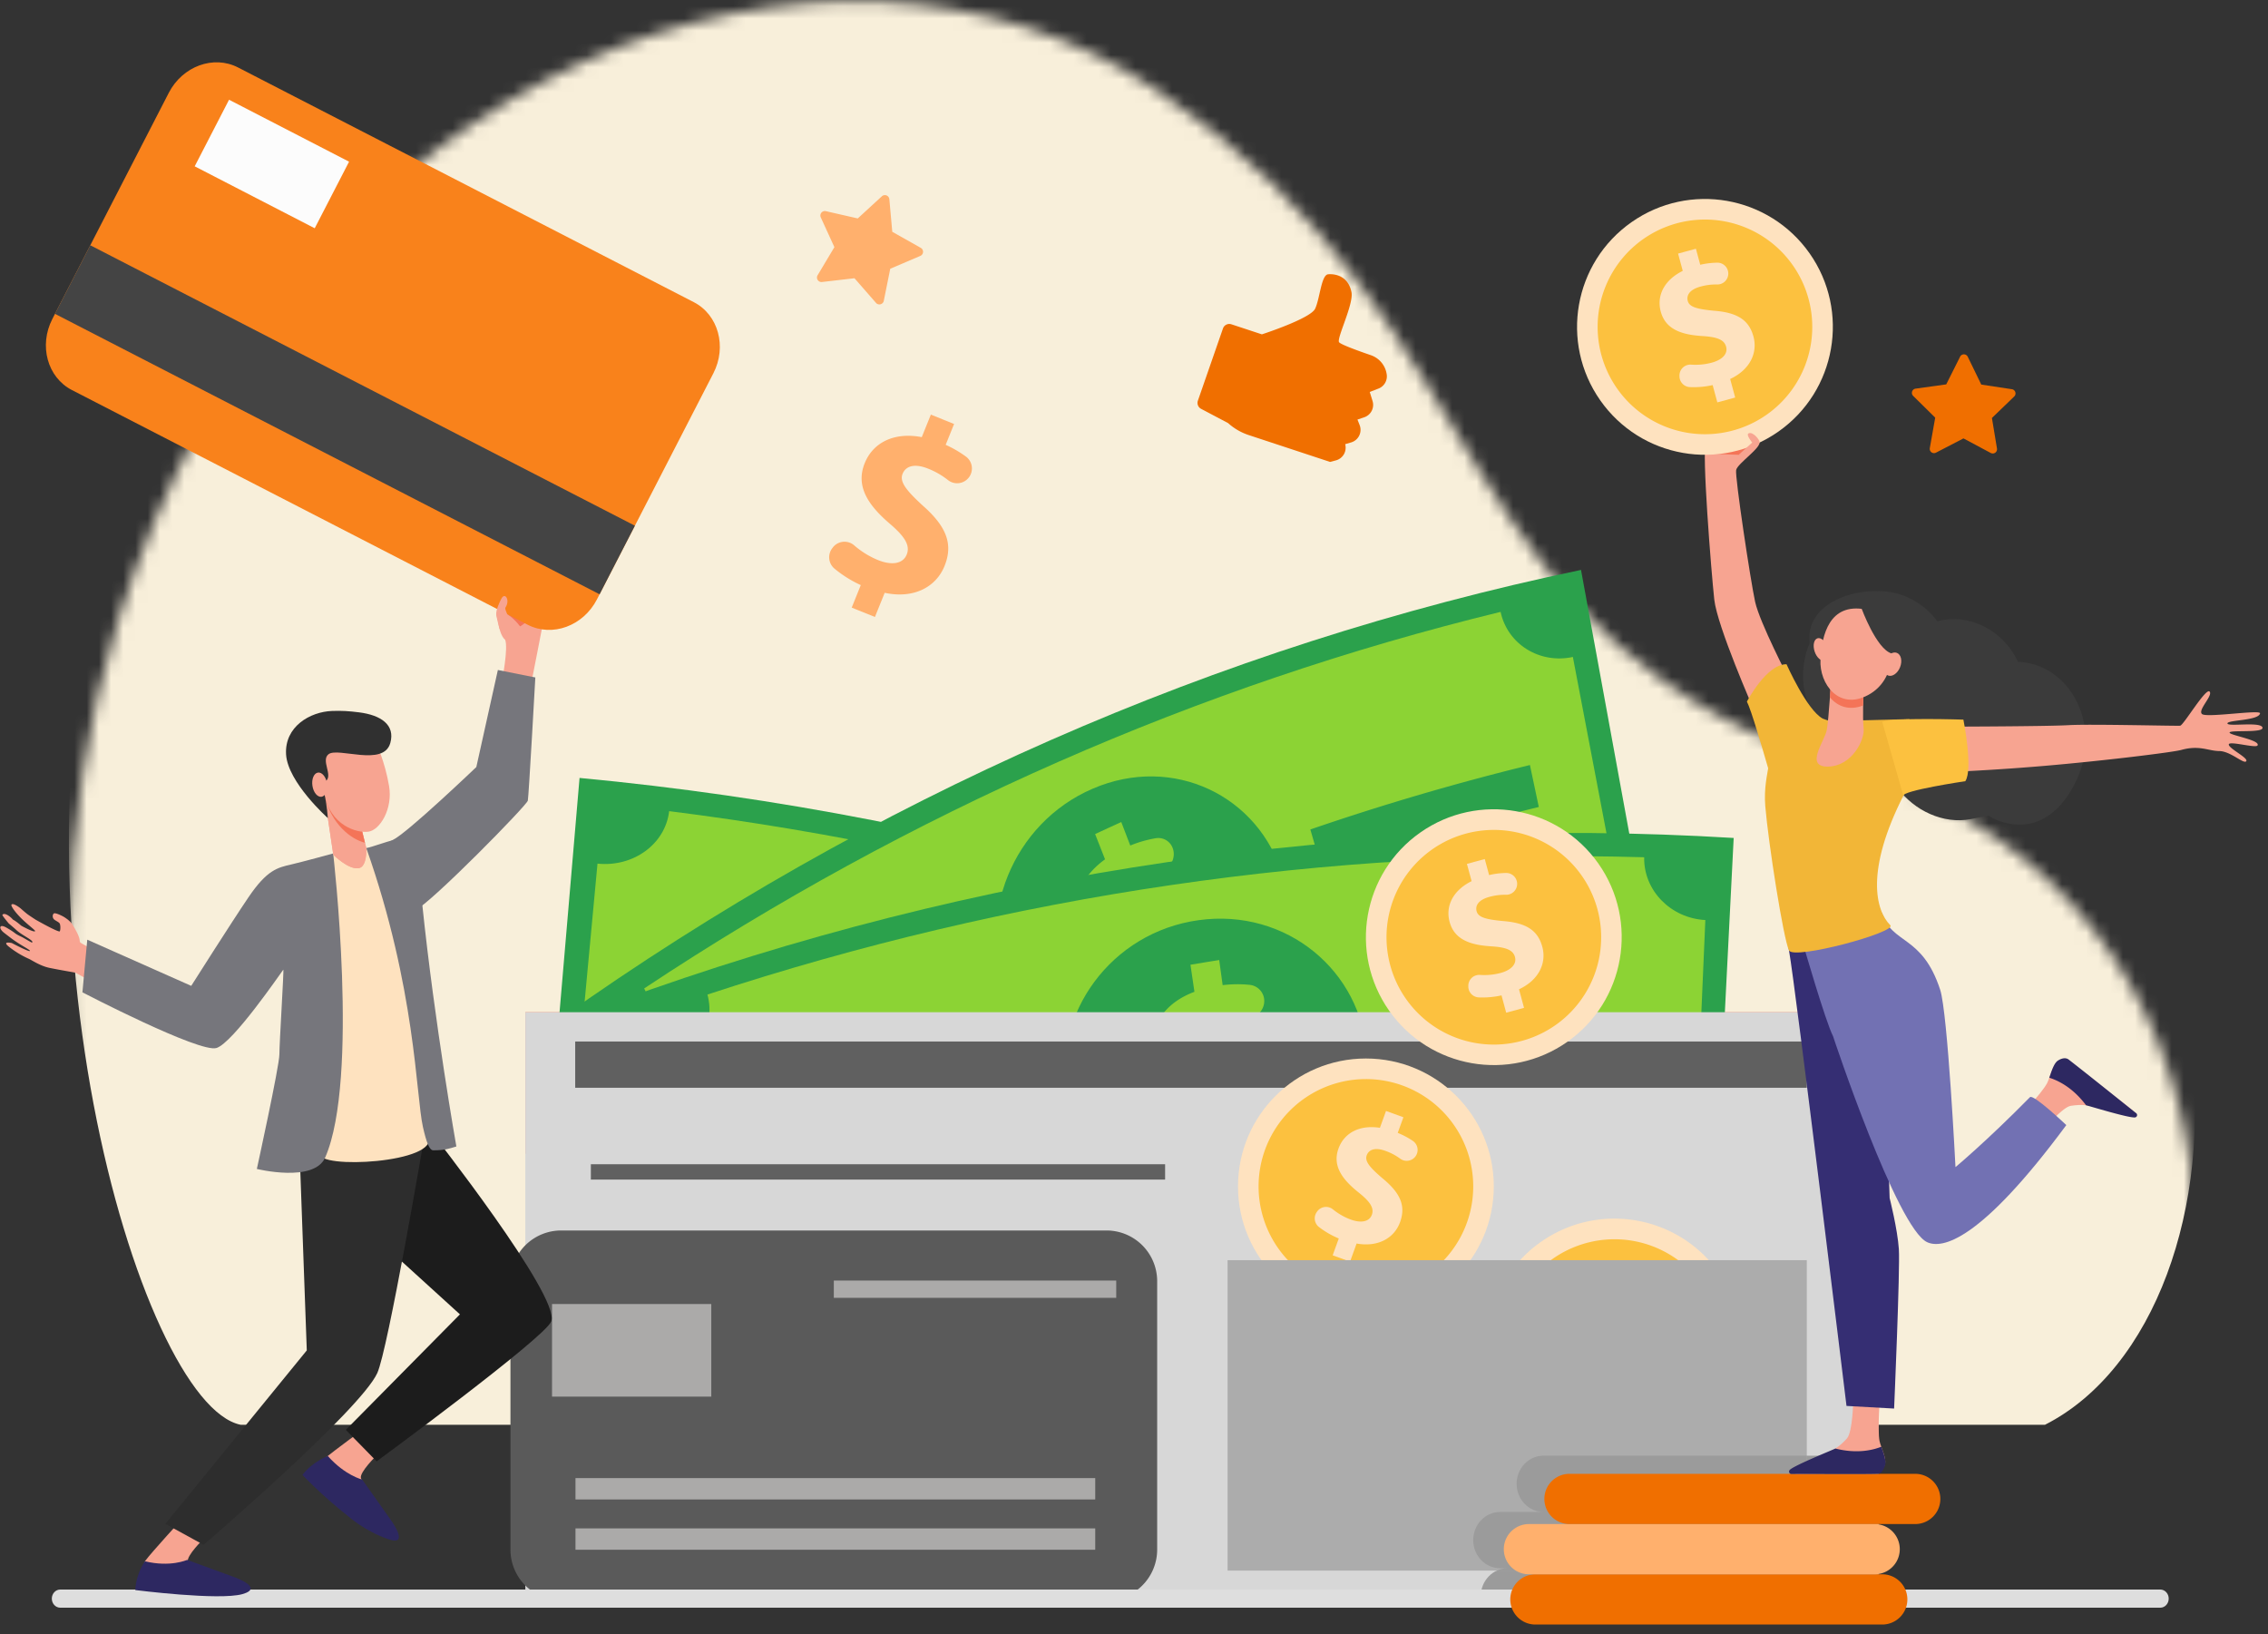 <svg width="186" height="134" xmlns="http://www.w3.org/2000/svg" xmlns:xlink="http://www.w3.org/1999/xlink">
    <rect width="100%" height="100%" fill="#333333" stroke="none"/>
    <defs>
        <path d="M162.114 126.836c17.907-9.105 19.077-53.255-15.555-63.589-34.631-10.333-28.216-36.41-57.351-55.902C62.65-10.422 18.714 4.638 4.08 50.846c-10.435 32.948 1.741 74.28 10.05 75.99h147.984" id="a"/>
    </defs>
    <g fill="none" fill-rule="evenodd">
        <g transform="translate(5.6)">
            <mask id="b" fill="#fff">
                <use xlink:href="#a"/>
            </mask>
            <path d="M162.114 116.836c17.907-9.105 19.077-53.255-15.555-63.589-34.631-10.333-28.216-36.41-57.351-55.902C62.65-20.422 18.714-5.362 4.08 40.846c-10.435 32.948 1.741 74.28 10.05 75.99h147.984" fill="#F8EFDA" mask="url(#b)"/>
        </g>
        <path d="m158.769 37.12 2.255-1.168 2.241 1.195a.35.35 0 0 0 .509-.365l-.415-2.506 1.829-1.763a.35.35 0 0 0-.19-.596l-2.512-.38-1.11-2.284a.35.35 0 0 0-.626-.004l-1.138 2.271-2.515.35a.349.349 0 0 0-.197.595l1.808 1.784-.444 2.5a.35.35 0 0 0 .505.371" fill="#F06F00"/>
        <path fill="#F47257" d="M43.084 94.619H154.04V83.005H43.084z"/>
        <path d="M124.527 124.113c-25.021-13.23-52.198-21.373-80.099-24l3.101-36.32c32.26 3.038 63.683 12.453 92.613 27.749l-15.615 32.571" fill="#2BA14C"/>
        <path d="m46.888 93.472 2.113-22.651c2.932.3 5.559-1.592 5.878-4.304 26.895 3.378 53.107 11.232 77.65 23.266-1.091 2.481.189 5.544 2.831 6.914l-9.586 20.412c-2.431-1.26-5.308-.218-6.399 2.261-21.552-10.568-44.57-17.465-68.188-20.432.319-2.71-1.601-5.189-4.299-5.466" fill="#8CD334"/>
        <path d="M104.625 94.718c-2.255 6.495-9.21 9.803-15.661 7.82-6.447-1.998-10.59-8.732-9.14-15.476 1.446-6.731 8.602-10.765 15.856-8.522 7.256 2.236 11.197 9.695 8.945 16.178" fill="#50BFA5"/>
        <path d="m88.91 100.252.54-2.175a11.752 11.752 0 0 1-2.629-1.231c-.615-.392-.839-1.188-.506-1.822l.04-.077c.366-.698 1.266-.922 1.945-.474a8.66 8.66 0 0 0 2.41 1.115c1.318.369 2.348.131 2.587-.782.225-.866-.375-1.635-1.969-2.693-2.305-1.522-3.776-3.111-3.268-5.345.459-2.023 2.326-3.234 5.046-2.996.179-.725.356-1.451.534-2.177.8.222 1.599.448 2.397.678l-.513 2.011c.872.291 1.566.616 2.129.948.69.407.932 1.255.555 1.895-.39.661-1.284.851-1.979.419a7.885 7.885 0 0 0-2.032-.895c-1.561-.444-2.224.063-2.38.704-.186.758.537 1.463 2.362 2.773 2.57 1.778 3.339 3.388 2.774 5.429-.562 2.024-2.48 3.294-5.221 2.993l-.602 2.329c-.739-.213-1.479-.422-2.22-.627" fill="#3C8F7C"/>
        <path d="M76.004 86.811a229.059 229.059 0 0 0-19.3-3.592l.449-3.492a232.53 232.53 0 0 1 19.571 3.642l-.72 3.442M125.73 104.468a232.944 232.944 0 0 0-18.1-7.922l1.163-3.306a236.835 236.835 0 0 1 18.353 8.033l-1.416 3.195" fill="#50BFA5"/>
        <path d="M136.218 82.559c-25.815 5.393-50.397 16.201-72.452 31.855L45.889 83.567c25.5-18.1 53.923-30.597 83.771-36.832l6.558 35.824" fill="#2BA14C"/>
        <path d="M61.895 107.571 50.878 88.218c2.331-1.625 3.219-4.8 1.949-7.16 21.729-14.417 45.438-24.841 70.237-30.881.572 2.666 3.218 4.287 5.928 3.696l4.258 22.324c-2.494.545-4.039 3.202-3.468 5.867-21.777 5.304-42.598 14.458-61.679 27.119-1.269-2.358-4.063-3.108-6.208-1.612" fill="#8CD334"/>
        <path d="M105.206 71.845c1.941 6.598-1.356 13.651-7.218 16.177-5.869 2.51-12.666-.209-15.34-6.492-2.671-6.271.372-14.029 6.973-16.858 6.597-2.838 13.648.586 15.585 7.173" fill="#2BA14C"/>
        <path d="m96.678 86.238-.808-2.072c-.893.366-1.82.598-2.625.693-.672.079-1.279-.412-1.385-1.127a2.55 2.55 0 0 1-.013-.086c-.118-.788.422-1.538 1.172-1.615a7.545 7.545 0 0 0 2.399-.645c1.177-.545 1.806-1.39 1.475-2.267-.315-.832-1.185-1.062-2.949-.889-2.547.255-4.515-.072-5.38-2.171-.785-1.9-.078-4.051 2.062-5.591l-.815-2.07c.714-.333 1.429-.662 2.146-.986l.738 1.925a9.628 9.628 0 0 1 2.098-.6c.735-.115 1.385.405 1.461 1.153.08.774-.475 1.494-1.228 1.592a6.923 6.923 0 0 0-1.997.58c-1.399.641-1.606 1.465-1.366 2.074.284.721 1.209.821 3.284.703 2.884-.221 4.345.57 5.062 2.552.708 1.967-.002 4.196-2.192 5.699l.848 2.235c-.664.301-1.326.605-1.987.913" fill="#8CD334"/>
        <path d="M79.688 83.759a213.434 213.434 0 0 0-16.241 9.418l-1.607-3.062a216.16 216.16 0 0 1 16.469-9.55l1.379 3.194" fill="#50BFA5"/>
        <path d="M126.198 66.175a204.21 204.21 0 0 0-17.759 5.212l-.976-3.367a206.805 206.805 0 0 1 18.007-5.285l.728 3.44" fill="#2BA14C"/>
        <path d="M140.337 105.125c-26.847-1.627-53.734 2.314-79.243 11.614L50.557 82.144c29.495-10.753 60.582-15.31 91.623-13.428l-1.843 36.409" fill="#2BA14C"/>
        <path d="m60.833 109.62-6.414-21.651c2.69-.955 4.31-3.792 3.6-6.412 24.899-8.191 50.831-11.991 76.821-11.259-.054 2.732 2.191 5.002 5.016 5.149l-.979 22.735c-2.6-.135-4.75 2.027-4.805 4.757-22.823-.642-45.596 2.695-67.46 9.888-.709-2.619-3.304-4.086-5.779-3.207" fill="#8CD334"/>
        <path d="M112.089 86.532c.388 6.9-4.523 12.851-10.923 13.741-6.402.874-12.507-3.561-13.694-10.351-1.187-6.777 3.636-13.478 10.839-14.466 7.201-.996 13.393 4.188 13.778 11.076" fill="#2BA14C"/>
        <path d="m100.283 98.2-.318-2.221a10.58 10.58 0 0 1-2.764-.025c-.684-.101-1.171-.737-1.111-1.458l.008-.087c.067-.793.777-1.376 1.538-1.251.775.127 1.64.159 2.529.011 1.294-.215 2.113-.865 1.99-1.802-.118-.889-.928-1.342-2.717-1.643-2.584-.428-4.458-1.267-4.827-3.528-.335-2.047.866-3.94 3.346-4.864l-.326-2.22c.785-.132 1.571-.261 2.357-.385l.283 2.059a10.02 10.02 0 0 1 2.22-.024c.755.084 1.279.76 1.18 1.504a1.418 1.418 0 0 1-1.588 1.215 7.079 7.079 0 0 0-2.115.032c-1.536.248-1.934.991-1.837 1.644.114.773 1.007 1.116 3.092 1.551 2.91.552 4.174 1.704 4.423 3.812.244 2.092-.979 4.061-3.501 4.935l.321 2.388c-.728.115-1.456.234-2.183.357" fill="#8CD334"/>
        <path d="M84.018 91.295a213.278 213.278 0 0 0-18.293 4.807l-.88-3.39a216.596 216.596 0 0 1 18.55-4.875l.623 3.458M134.221 86.612a210.102 210.102 0 0 0-18.819.334l-.184-3.518a213.36 213.36 0 0 1 19.082-.339l-.079 3.523" fill="#50BFA5"/>
        <path fill="#D7D7D7" d="M43.084 131.837H154.04V83.005H43.084z"/>
        <path d="M154.04 119.37h-27.456c-1.217 0-2.204 1.033-2.204 2.308s.987 2.308 2.204 2.308h-3.56c-1.218 0-2.204 1.033-2.204 2.308s.986 2.308 2.204 2.308h.617c-1.218 0-2.205 1.034-2.205 2.308 0 .33.067.643.186.927h32.418V119.37" fill="#9B9B9B"/>
        <path fill="#606060" d="M47.173 89.201h101.005v-3.792H47.173z"/>
        <path d="M90.743 131.231H46.02a4.157 4.157 0 0 1-4.157-4.157v-22.013a4.157 4.157 0 0 1 4.157-4.157h44.723a4.157 4.157 0 0 1 4.157 4.157v22.013a4.157 4.157 0 0 1-4.157 4.157" fill="#5A5A5A"/>
        <path fill="#ABAAA9" d="M45.273 114.528h13.06v-7.593h-13.06zM68.381 106.428h23.161v-1.417H68.381zM47.196 122.962h42.625v-1.752H47.196zM47.196 127.085h42.625v-1.751H47.196z"/>
        <path fill="#606060" d="M48.456 96.731h47.095v-1.259H48.456z"/>
        <path d="M131.093 70.828c3.327 4.741 2.181 11.282-2.56 14.61-4.741 3.328-11.283 2.181-14.61-2.56-3.328-4.741-2.182-11.283 2.559-14.61 4.742-3.328 11.283-2.182 14.611 2.56" fill="#FEE2BF"/>
        <path d="M129.712 71.797a8.802 8.802 0 1 1-14.41 10.112 8.802 8.802 0 0 1 14.41-10.112" fill="#FCC13F"/>
        <path d="m123.524 83.044-.384-1.419a7.128 7.128 0 0 1-1.874.165.893.893 0 0 1-.847-.881l-.001-.057a.892.892 0 0 1 .947-.905 5.198 5.198 0 0 0 1.695-.159c.851-.23 1.344-.716 1.183-1.313-.153-.567-.728-.796-1.934-.871-1.743-.105-3.035-.557-3.426-2.005-.356-1.314.292-2.594 1.804-3.34l-.383-1.418 1.463-.396.355 1.314a6.547 6.547 0 0 1 1.416-.172.893.893 0 1 1-.02 1.788 4.792 4.792 0 0 0-1.362.169c-.97.263-1.171.765-1.058 1.183.134.493.741.665 2.139.8 1.946.146 2.885.774 3.249 2.117.359 1.329-.275 2.718-1.911 3.481l.412 1.523-1.463.396M140.988 104.396c3.327 4.741 2.181 11.282-2.56 14.61-4.741 3.328-11.283 2.182-14.61-2.56-3.328-4.741-2.182-11.283 2.56-14.61 4.741-3.328 11.282-2.182 14.61 2.56" fill="#FEE2BF"/>
        <path d="M139.607 105.365a8.802 8.802 0 1 1-14.41 10.112 8.802 8.802 0 0 1 14.41-10.112" fill="#FCC13F"/>
        <path d="m133.419 116.612-.384-1.419a7.128 7.128 0 0 1-1.874.165.894.894 0 0 1-.847-.881l-.001-.057a.892.892 0 0 1 .947-.904 5.253 5.253 0 0 0 1.695-.159c.851-.231 1.345-.717 1.183-1.314-.153-.567-.728-.796-1.934-.871-1.743-.105-3.034-.557-3.426-2.005-.355-1.314.292-2.594 1.804-3.34l-.383-1.418 1.463-.396.355 1.314a6.547 6.547 0 0 1 1.416-.172.893.893 0 1 1-.02 1.788 4.792 4.792 0 0 0-1.362.169c-.97.263-1.171.765-1.057 1.183.133.493.74.665 2.138.8 1.947.146 2.885.774 3.249 2.117.359 1.329-.275 2.718-1.911 3.481l.412 1.523-1.463.396" fill="#FFF"/>
        <path d="M122.507 97.29c0 5.792-4.696 10.488-10.489 10.488-5.792 0-10.488-4.696-10.488-10.488 0-5.793 4.696-10.489 10.488-10.489 5.793 0 10.489 4.696 10.489 10.489" fill="#FEE2BF"/>
        <path d="M120.82 97.29a8.801 8.801 0 0 1-8.802 8.801 8.801 8.801 0 0 1 0-17.602 8.801 8.801 0 0 1 8.802 8.801" fill="#FCC13F"/>
        <path d="m109.293 102.941.501-1.381a7.16 7.16 0 0 1-1.628-.942.896.896 0 0 1-.188-1.209l.032-.046a.892.892 0 0 1 1.295-.196c.413.331.91.637 1.479.843.829.301 1.512.186 1.723-.395.2-.553-.139-1.07-1.083-1.824-1.366-1.088-2.164-2.199-1.652-3.61.463-1.279 1.729-1.956 3.395-1.697l.501-1.381 1.425.516-.464 1.28c.52.215.929.444 1.257.672a.894.894 0 1 1-1.043 1.453 4.725 4.725 0 0 0-1.212-.644c-.945-.343-1.398-.047-1.545.361-.174.479.224.969 1.291 1.883 1.509 1.238 1.917 2.29 1.443 3.599-.47 1.294-1.786 2.067-3.564 1.752l-.538 1.483-1.425-.517" fill="#FEE2BF"/>
        <path fill="#ACACAC" d="M100.675 128.797h47.503v-25.459h-47.503z"/>
        <path d="M124.38 121.678c0 1.275.987 2.308 2.204 2.308h-3.56c-1.218 0-2.204 1.033-2.204 2.308s.986 2.308 2.204 2.308h.617c-.316 0-.615.07-.886.195h25.423v-9.427h-21.594c-1.217 0-2.204 1.033-2.204 2.308" fill="#9B9B9B"/>
        <path d="M4.25 131.093c0 .411.309.744.691.744h172.225c.382 0 .691-.333.691-.744s-.309-.745-.691-.745H4.941c-.382 0-.691.334-.691.745" fill="#DEDEDE"/>
        <path d="M154.318 133.218h-28.353a2.06 2.06 0 1 1 0-4.119h28.353a2.06 2.06 0 1 1 0 4.119" fill="#F06F00"/>
        <path d="M153.742 129.099h-28.353a2.06 2.06 0 0 1 0-4.12h28.353a2.06 2.06 0 0 1 0 4.12" fill="#FFB06D"/>
        <path d="M157.069 124.979h-28.354a2.06 2.06 0 0 1 0-4.12h28.354a2.06 2.06 0 0 1 0 4.12" fill="#F06F00"/>
        <path d="m69.849 49.827.744-1.847a9.656 9.656 0 0 1-2.16-1.353 1.212 1.212 0 0 1-.197-1.646l.046-.062a1.21 1.21 0 0 1 1.763-.204 7.06 7.06 0 0 0 1.963 1.213c1.108.447 2.039.325 2.352-.453.298-.739-.136-1.456-1.38-2.522-1.798-1.539-2.825-3.083-2.065-4.969.689-1.711 2.435-2.567 4.68-2.137L76.34 34l1.905.768-.69 1.71a8.956 8.956 0 0 1 1.672.972c.53.398.637 1.15.244 1.684a1.211 1.211 0 0 1-1.727.234 6.424 6.424 0 0 0-1.61-.93c-1.264-.51-1.892-.13-2.111.414-.26.642.257 1.325 1.659 2.613 1.985 1.749 2.487 3.194 1.782 4.944-.697 1.73-2.518 2.715-4.91 2.203l-.8 1.983-1.905-.768" fill="#FFB06D"/>
        <path d="m100.982 26.592 2.506.826s3.972-1.287 4.364-2.097c.391-.81.501-2.774 1.066-2.828.566-.053 1.658.13 1.918 1.475.189.976-1.24 3.797-1.017 4.097.14.188 1.566.705 2.615 1.065a1.953 1.953 0 0 1 1.292 1.575l.001.002c.071.495-.209.977-.672 1.155l-.721.279.23.744a1.075 1.075 0 0 1-.679 1.333l-.558.187.178.454a1.074 1.074 0 0 1-.694 1.42l-.487.142.02.13a1.073 1.073 0 0 1-.781 1.201l-.484.127-6.673-2.202a4.764 4.764 0 0 1-1.692-.983l-2.216-1.17a.55.55 0 0 1-.258-.668l2.055-5.917a.549.549 0 0 1 .687-.347" fill="#F06F00"/>
        <path d="m72.48 24.668.53-2.63 2.467-1.053a.369.369 0 0 0 .036-.66l-2.337-1.317-.24-2.672a.368.368 0 0 0-.616-.238l-1.975 1.815-2.615-.597a.368.368 0 0 0-.417.513l1.116 2.439-1.376 2.302a.368.368 0 0 0 .358.555l2.665-.308 1.765 2.02c.2.231.578.13.64-.169" fill="#FFB06D"/>
        <path d="M29.154 117.682s-3.288 2.371-3.805 3.078c-.746 1.019 5.57 2.924 4.881 1.731-.159-.274-.613-1.197-.633-1.288-.106-.486 1.233-1.794 1.233-1.794l-1.676-1.727" fill="#F7A491"/>
        <path d="m31.938 124.484-2.233-3.155s-1.393-.324-2.824-1.933c0 0-1.286.491-2.077 1.554 0 0 1.495 1.611 3.797 3.424 0 0 1.365 1.209 3.252 1.847 1.887.637.085-1.737.085-1.737" fill="#2D2861"/>
        <path d="M1.677 74.48s.404.357.547.466c.168.128.699.472.699.472s1.919 1.092 1.984.948c.065-.144.062-.558-.033-.667-.095-.109-.371-.221-.466-.33-.095-.109-.127-.329-.005-.451.122-.121.778.237.778.237s.531.295.753.652c.769 1.234.536 1.306.639 1.462.122.184 2.813 1.406 2.813 1.406s8.047 3.346 8.481 3.528h.006c.058.373-.141.716-.243 1.046-.193 1.149-.535 1.226-.796 2.334-1.234-.624-9.778-5.331-10.647-5.821 0 0-1.301-.223-2.114-.389s-1.522-.681-1.745-.762a7.666 7.666 0 0 1-1.56-.946c-.69-.534.2-.333.2-.333s1.449.768 1.487.646c.029-.094-.786-.468-1.555-1.051-.197-.15-.392-.299-.569-.437-.467-.362-.385-.743.161-.439.193.107.509.293.717.457.224.177.486.269.696.39.418.239.72.419.72.397 0-.029.115-.038-.09-.204-.247-.199-.861-.51-1.201-.83-.193-.181-.619-.536-.619-.536s-.547-.654-.52-.697c.144-.235.641.111.872.39.237.106.675.492.675.492s1.055.59 1.137.445c.034-.061-.572-.498-1.102-1.017-.492-.482-.912-1.046-.834-1.154.132-.183.734.296.734.296" fill="#F8A492"/>
        <path d="m24.125 93.32.521 2.572 13.074 11.891-9.359 9.471 2.528 2.583s13.821-10.15 14.319-11.479c.767-2.048-9.907-15.612-9.907-15.612l-11.176.574" fill="#1C1C1C"/>
        <path d="M15.06 124.424s-2.638 2.874-3.156 3.581c-.746 1.019 4.824 2.523 4.135 1.33-.159-.275-.613-1.197-.633-1.288-.106-.486 1.234-1.794 1.234-1.794l-1.58-1.829" fill="#F7A491"/>
        <path d="m18.975 129.243-3.63-1.326s-1.372.623-3.464.112c0 0-.738 1.037-.784 2.362 0 0 6.88.877 8.795.33 1.915-.548-.917-1.478-.917-1.478" fill="#2D2861"/>
        <path d="m24.573 94.512.587 16.226-11.601 14.224 3.139 1.719s12.833-11.014 14.242-14.082c.874-1.903 3.814-19.104 3.814-19.104l-10.181 1.017" fill="#2D2D2D"/>
        <path d="M35.119 93.18c-1.064-2.4-.94-19.605-5.079-23.635-1.456.246-2.494.384-2.737.448-.216 1.772-.454 8.276-.6 14.236-.097 3.971.003 8.136-.486 10.331-.303 1.361 9.873.812 8.902-1.38" fill="#FEE2BF"/>
        <path d="M23.917 70.881c-1.162.265-2.017.451-3.54 2.7-1.458 2.153-4.694 7.263-4.694 7.263l-8.526-3.786-.398 4.318s9.644 5.013 11.005 4.561c1.361-.452 5.187-6.044 5.47-6.421.066-.089-.321 5.972-.321 6.941 0 .968-1.849 9.401-1.849 9.401s4.691 1.155 5.607-.943c2.807-6.431.652-24.928.652-24.928s-2.57.703-3.406.894" fill="#76767C"/>
        <path d="M41.428 52.468c-.358-.3-.514-1.02-.573-1.482l-.16-.613c.146-.06 2.989-.464 3.846-.486.084.271.125.5.099.647-.128.7-1.023 5.251-1.023 5.251l-2.448.048s.532-2.698.259-3.365" fill="#F7A491"/>
        <path d="M31 70.552s1.679 4.781 3.062 4.092c1.383-.689 9.15-8.607 9.226-8.99.077-.382.615-10.101.615-10.101l-3.072-.612-1.767 7.959s-5.684 5.433-6.836 5.969C31.076 69.404 31 70.552 31 70.552" fill="#76767C"/>
        <path d="M35.535 94.33c.93 0 1.273-.129 1.892-.315 0 0-1.771-9.982-2.8-19.88-.407-3.91-.785-5.513-2.398-5.23-.466.081-1.73.563-2.189.64 4.054 11.47 4.068 20.298 4.642 22.858.288 1.285.539 1.935.853 1.927" fill="#76767C"/>
        <path d="m29.613 67.812.424 1.733s.097 1.509-.603 1.644c-.845.164-2.1-1.1-2.1-1.1l-.726-4.887 3.005 2.61" fill="#F7A491"/>
        <path d="m29.613 67.812.424 1.733s.097 1.509-.603 1.644c-.845.164-2.1-1.1-2.1-1.1l-.726-4.887 3.005 2.61" fill="#F7A491"/>
        <path d="m26.615 65.225 2.998 2.587.317 1.295c-1.146-.276-2.78-1.537-3.315-3.882" fill="#F47458"/>
        <path d="M29.623 60.728c.725-.002 1.377.501 1.632 1.225.211.599.482 1.488.654 2.509.317 1.879-.753 3.599-1.684 3.737-.931.137-3.15-.48-3.64-3.142-.21-1.141-.487-2.638.452-3.424.73-.612 1.752-.902 2.586-.905" fill="#F7A491"/>
        <path d="M26.887 67.086s-3.282-2.926-3.425-5.211c-.144-2.286 1.967-3.51 3.772-3.574.815-.028 1.367.008 2.209.114 1.808.228 2.98 1.03 2.567 2.511-.553 1.989-4.306.311-5.074.928-.633.51.394 1.735-.222 2.203-.578.439-.283.29-.092 1.126.192.835.265 1.903.265 1.903" fill="#303030"/>
        <path d="M25.622 64.435c.081.548.416.952.748.903.331-.049.534-.532.453-1.08-.082-.547-.416-.952-.748-.903-.332.049-.535.533-.453 1.08" fill="#F7A491"/>
        <path d="M41.595 50.366s.532.302 1.06 1.002c0 0 1.385-.887 1.336-1.168-.064-.373-1.479.319-1.479.319l-.917-.153" fill="#F47458"/>
        <path d="m5.899 31.986 37.379 19.247c2.012 1.036 4.555.103 5.68-2.083l9.546-18.538c1.125-2.186.407-4.798-1.604-5.833L19.52 5.532c-2.011-1.036-4.554-.103-5.68 2.083L4.295 26.153c-1.126 2.186-.407 4.798 1.604 5.833" fill="#F9821B"/>
        <path fill="#444" d="M49.173 48.734 4.509 25.737l2.896-5.624L52.069 43.11l-2.896 5.624"/>
        <path fill="#FCFCFC" d="m25.81 18.718-9.843-5.079 2.817-5.46 9.843 5.08-2.817 5.459"/>
        <path d="M41.584 50.337c-.065-.176-.193-.421-.13-.518.399-.609-.031-1.27-.321-.753-.168.301-.463.964-.438 1.307.018.25.271 1.2.271 1.2s.987-.24.618-1.236M154.188 114.381s-.23 2.865-.044 3.797c.1.498.657 1.525.402 1.994-.256.469-.548.586-.548.586l-6.618.105c-.361.006-.122-.222.168-.432.476-.344.86-.572 2.38-1.295.099-.047.46-.273.59-.351.33-.198.661-.51.947-.822.475-.521.517-3.044.517-3.044l2.206-.538" fill="#F7A491"/>
        <path d="M149.015 76.293s-2.845-1.403-2.298 1.647c.547 3.05 4.716 37.351 4.716 37.351l3.904.216s.498-11.436.389-13.078c-.11-1.642-.756-4.183-.756-4.183l-.332-10.145-3.683-12.526-1.94.718" fill="#352E73"/>
        <path d="M150.519 118.785c1.751.441 3.044.141 3.768-.146.187.52.434 1.173.303 1.549-.161.461-.37.666-.572.671-1.599.041-5.876-.003-7.095.013a.196.196 0 0 1-.155-.322c.302-.355 3.621-1.687 3.751-1.765" fill="#2D2861"/>
        <path d="M146.717 55.679s-2.405-4.628-2.778-6.327c-.373-1.7-1.665-10.255-1.557-10.806.109-.55 2.153-1.877 1.901-2.345-.253-.468-2.199-.47-2.645-.429-.445.04-1.341.3-1.724.616-.384.316.431 10.57.674 12.777.243 2.207 3.232 9.005 3.232 9.005l2.897-2.491M165.457 91.747s1.984-2.081 2.426-2.921c.237-.451.451-1.598.945-1.802.494-.203.794-.111.794-.111l5.206 4.089c.284.223-.045.25-.403.23-.587-.033-1.028-.098-2.664-.494-.106-.026-.529-.078-.679-.1-.381-.054-.835-.02-1.254.043-.696.104-2.319 2.038-2.319 2.038l-2.052-.972" fill="#F7A491"/>
        <path d="M171.081 90.638c-1.081-1.445-2.275-2.027-3.018-2.261.183-.521.382-1.203.721-1.413.416-.256.702-.203.862-.08 1.268.975 4.586 3.643 5.542 4.399a.196.196 0 0 1-.082.348c-.459.085-3.875-.971-4.025-.993" fill="#2D2861"/>
        <path d="M165.504 54.269c-1.235-2.59-3.971-4.016-6.621-3.325-.951-1.287-2.421-2.187-3.951-2.404-3.019-.428-6.914 1.036-6.516 4.187-.954 2.204-.72 5.241 1.185 6.729-.35 2.897 2.554 5.467 5.992 5.12 1.383 1.909 3.788 3.029 6.037 2.593.54-.104 1.359-.301 1.5-.277-.176-.019 3.921 2.664 6.747-2.114 2.883-4.876.044-10.326-4.373-10.509" fill="#3B3B3B"/>
        <path d="M147.87 77.398s6.379-2.837 6.48-2.513c.8 2.576 3.288 1.745 4.766 6.282.618 1.901 1.254 14.541 1.254 14.541s2.515-2.088 6.11-5.736c.276-.28 2.979 2.29 2.979 2.29-7.136 9.642-10.214 10.145-11.405 9.605-2.486-1.127-7.731-16.889-7.722-16.887-.63-1.227-2.462-7.582-2.462-7.582" fill="#7271B3"/>
        <path d="M158.446 59.592s9.222-.012 11.196-.126c1.787-.103 8.875.077 9.152.045.277-.032 2.109-3.134 2.414-2.801.304.333-1.02 1.538-.61 1.851.409.312 4.808-.388 4.749-.063-.109.609-2.675.531-2.673.825.003.294 2.686-.165 2.868.323.182.488-2.581.199-2.691.416-.11.218 2.562.616 2.289 1.07-.148.246-2.368-.411-2.357-.076.01.336 1.63 1.1 1.431 1.367-.198.268-1.271-.82-2.21-.834-.94-.013-1.613-.504-3.113-.092-.741.203-6.395.894-11.173 1.303a191.82 191.82 0 0 1-8.913.551l-.359-3.759" fill="#F7A491"/>
        <path d="M144.772 66.111c-.122-1.481.17-2.621.236-3.112-.448-1.538-1.4-4.819-1.743-5.464 0 0 1.606-3.085 3.249-3.064 0 0 1.679 3.783 2.976 4.46.019-.005.46.196.653.195 1.253-.009 5.632-.142 6.449-.156l-.46 6.212c-3.173 6.219-2.314 9.483-1.107 10.69.568.568-7.917 2.872-8.308 2.068-.46-.948-1.697-8.836-1.945-11.829" fill="#F2B637"/>
        <path d="M154.367 59.204c.808-.385 6.652-.192 6.652-.192s.817 4.07.157 5.048c0 0-5.226.778-5.077 1.206l-1.732-6.062" fill="#FCC13F"/>
        <path d="M152.835 56.589s-.102 2.22.002 3.144c.103.925-.949 3.092-2.909 3.13-1.959.038-.287-2.08-.115-2.99.171-.909.377-4.471.377-4.471l2.645 1.187" fill="#F7A491"/>
        <path d="M150.19 55.402s-.048.827-.116 1.785c.617.738 1.567 1.114 2.722.665.013-.687.039-1.263.039-1.263l-2.645-1.187" fill="#F47458"/>
        <path d="M152.997 49.975s1.11.331 1.733 1.441c.622 1.11.884 4.269-1.508 5.571-2.393 1.301-4.033-.886-3.924-2.901.109-2.016.726-4.673 3.699-4.111" fill="#F7A491"/>
        <path d="M148.817 53.42c.162.499.529.827.82.733.291-.095.395-.576.233-1.075-.162-.5-.529-.828-.82-.734-.291.095-.395.576-.233 1.075" fill="#F7A491"/>
        <path d="M152.664 49.885s1.214 3.322 2.457 3.697c1.242.375 1.113 1.995 1.113 1.995s.229-3.747-.895-4.687c-1.123-.94-2.675-1.005-2.675-1.005" fill="#3B3B3B"/>
        <path d="M154.573 54.217c-.202.512-.085 1.038.261 1.175.346.137.79-.168.992-.68.203-.512.086-1.037-.26-1.174s-.79.168-.993.679" fill="#F7A491"/>
        <path d="M139.567 37.177s2.701.119 3.019.119c.317 0 1.24-.955 1.24-.955l-4.259.836" fill="#F47458"/>
        <path d="M148.409 20.78c3.328 4.742 2.182 11.284-2.56 14.611-4.741 3.328-11.283 2.182-14.61-2.56-3.328-4.741-2.182-11.282 2.56-14.61 4.741-3.328 11.282-2.181 14.61 2.56" fill="#FEE2BF"/>
        <path d="M147.028 21.75a8.801 8.801 0 1 1-14.408 10.112 8.801 8.801 0 0 1 14.408-10.112" fill="#FCC13F"/>
        <path d="m140.84 32.997-.384-1.418a7.137 7.137 0 0 1-1.873.165.894.894 0 0 1-.848-.882l-.001-.057a.892.892 0 0 1 .947-.904 5.207 5.207 0 0 0 1.695-.16c.851-.23 1.345-.715 1.183-1.312-.153-.568-.728-.797-1.934-.871-1.742-.106-3.034-.558-3.426-2.006-.355-1.314.292-2.594 1.805-3.34l-.384-1.418 1.463-.396.355 1.314a6.604 6.604 0 0 1 1.416-.172.894.894 0 1 1-.02 1.788 4.745 4.745 0 0 0-1.361.17c-.971.262-1.171.765-1.058 1.183.133.492.74.665 2.139.8 1.946.146 2.884.773 3.248 2.117.359 1.329-.275 2.718-1.911 3.48l.412 1.523-1.463.396" fill="#FEE2BF"/>
        <path d="m142.586 37.296 1.115-1.003s-.526-.63-.308-.75c.356-.197.965.564.911.748-.055.185-.709.78-.709.78l-1.009.225" fill="#F7A491"/>
    </g>
</svg>
